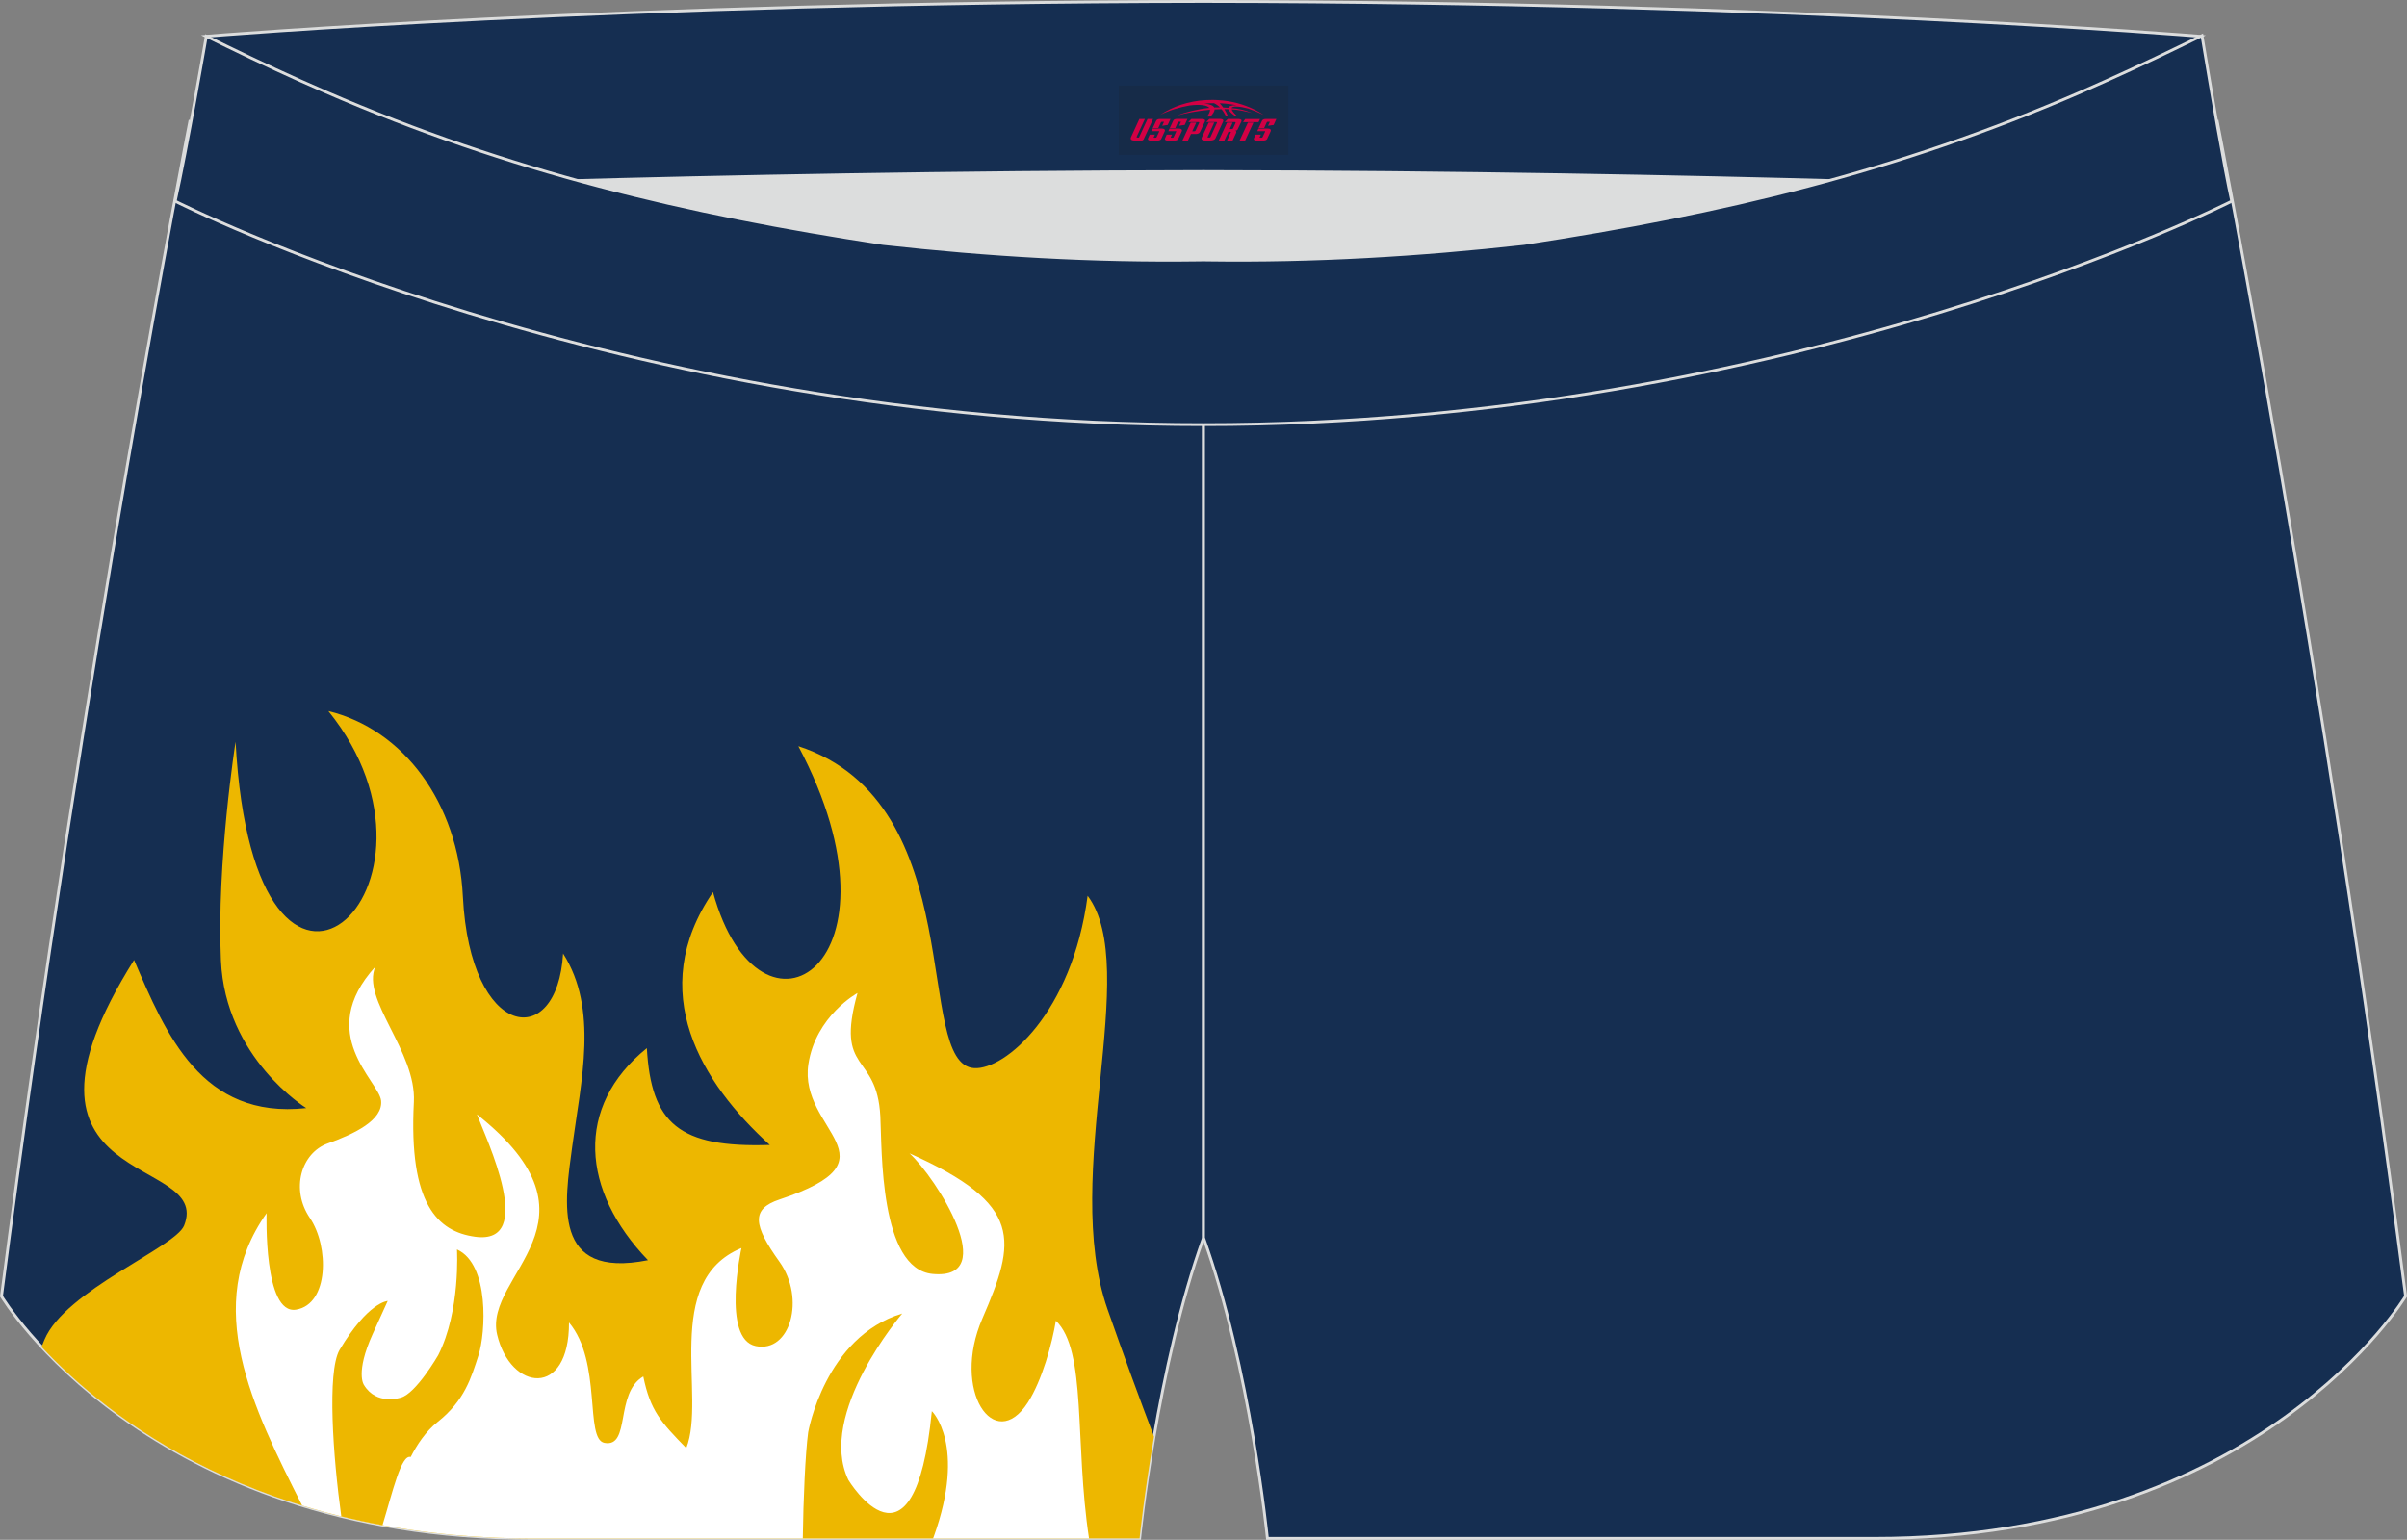 <?xml version="1.0" encoding="utf-8"?>
<!-- Generator: Adobe Illustrator 22.0.0, SVG Export Plug-In . SVG Version: 6.00 Build 0)  -->
<svg xmlns="http://www.w3.org/2000/svg" xmlns:xlink="http://www.w3.org/1999/xlink" version="1.1" id="图层_1" x="0px" y="0px" width="340.57px" height="217.94px" viewBox="0 0 340.57 217.94" enable-background="new 0 0 340.57 217.94" xml:space="preserve">
<rect x="0" y="0" width="340.57" height="217.94" fill="#808080" stroke="none"/>
<g>
	<path fill="#152E51" stroke="#DCDDDD" stroke-width="0.4" stroke-miterlimit="22.926" d="M123.39,46.25   C85.2,40.44,59.14,32.98,26.85,17.22c0,0-14.83,75.21-26.64,166.24c0,0,20.45,34.28,75.19,34.28s85.85,0,85.85,0   s2.44-24.27,9.04-42.56V60.11l-0.44-11.42l0.44,11.42V48.68C154.54,48.88,138.91,47.99,123.39,46.25z"/>
	<path fill="#EDB700" d="M46.46,100.64c20.13,24.86-10.48,53.4-13.13,4.35c0,0-2.69,17.07-2.07,30.93   c0.61,13.85,12.07,20.91,12.07,20.91c-14.81,1.63-19.87-10.48-24.36-20.96c-20.73,32.98,11.18,27.35,7.08,37.59   c-1.24,3.1-16.86,9.19-19.76,16.16c-0.04,0.09-0.2,0.49-0.41,1.01c9.34,10.05,30.89,27.12,69.51,27.12c54.73,0,85.85,0,85.85,0   s0.61-6.06,2.04-14.41c-1.96-5.17-4.13-11.06-6.57-18.02c-6.67-19.04,4.87-48.3-2.82-58.54c-2.19,16.61-11.7,24.65-16.04,24.4   c-8.74-0.5-0.27-37.53-24.89-45.57c16.37,30.84-5.44,44.83-12.08,20.65c-9.64,14.08-1.61,27.05,8.04,35.79   c-12.85,0.42-16.78-3.02-17.4-13.7c-10.27,8.31-9.26,20.21,0.16,30.01c-13.69,2.74-11.78-8.2-10.71-16.13   c1.26-9.33,3.73-19.39-1.3-27.28c-0.81,13.9-13.15,12.24-14.18-8.06C64.83,113.54,57.04,103.22,46.46,100.64z"/>
	<path fill="#FFFFFF" d="M53.11,136.82c-2.04,4.63,5.82,11.97,5.45,19.15c-0.76,14.52,3.41,18.34,8.64,19.07   c8.81,1.23,1.61-13.81,0.28-17.32c19.17,15.2,0.85,22.67,2.86,31.18c1.89,7.98,10.21,9.05,10.17-1.72   c4.71,5.58,2.18,16.52,5.02,17.04c3.74,0.69,1.43-7.04,5.49-9.4c1,4.87,2.5,6.46,6.08,10.14c2.89-7.25-3.53-23.62,7.81-28.32   c0,0-2.86,12.88,2.03,13.88c4.89,1,7.06-6.74,3.35-11.93c-3.71-5.18-4.06-7.47,0.01-8.82c17.27-5.74,2.64-9.73,4.08-19.16   c1.05-6.85,6.95-10.06,6.95-10.06c-3.22,11.52,2.75,8.27,3.23,17.44c0.24,4.64-0.14,21.63,7.41,22.32   c9.69,0.9,0.52-13.58-3.28-17.07c16.24,7.25,15.07,12.38,10.3,23.4c-4.41,10.18,1.72,19.2,6.44,11.87   c2.02-3.14,3.44-8.36,3.97-11.58c4.41,4.22,2.62,17.21,4.69,30.82H75.4c-12.66,0-23.49-1.84-32.65-4.66   c-6.99-13.87-14.26-28.32-5.03-41.38c0,0-0.46,14.43,4.18,13.65c4.64-0.77,4.69-8.94,1.94-12.98s-1.24-9.2,2.55-10.55   c3.78-1.35,7.84-3.31,7.53-6.07C53.6,153,44.51,146.29,53.11,136.82z"/>
	<path fill="#EDB700" d="M132.02,217.74c0.06-0.14,0.09-0.22,0.09-0.22c4.69-13.04-0.26-17.79-0.26-17.79   c-2.49,25.16-11.81,9.74-11.81,9.74c-4.51-9.36,7.62-23.56,7.62-23.56c-10.96,3.3-13.31,16.81-13.31,16.81   c-0.4,2.98-0.69,9.54-0.76,15.02L132.02,217.74L132.02,217.74z"/>
	<path fill="#EDB700" d="M58.11,206.22c-1.35-0.41-2.55,4.93-3.99,9.65c-2.01-0.37-3.95-0.79-5.83-1.25   c-1.17-8.45-2.02-20.39-0.26-23.53c4.07-6.85,6.83-6.96,6.83-6.96l-2.15,4.73c-2.46,5.45-1.22,7.15-1.22,7.15   c1.8,2.98,5.23,1.8,5.23,1.8c2.14-0.56,5.28-6,5.28-6c3.19-6.26,2.66-14.97,2.66-14.97c4.63,2.1,4.07,11.81,3.04,14.99   c-1.03,3.18-1.96,6.4-5.78,9.43C60.25,202.58,58.99,204.49,58.11,206.22z"/>
	<path fill="#152E51" stroke="#DCDDDD" stroke-width="0.4" stroke-miterlimit="22.926" d="M217.19,46.25   c38.19-5.81,64.25-13.27,96.54-29.03c0,0,14.83,75.21,26.64,166.24c0,0-20.45,34.28-75.19,34.28s-85.85,0-85.85,0   s-2.44-24.27-9.04-42.56V60.11l0.44-11.42l-0.44,11.42V48.68C186.03,48.88,201.66,47.99,217.19,46.25z"/>
	<path fill="#DCDDDD" d="M217.19,46.25c32.31-4.91,55.94-11.01,82-22.32c-85.24-3.77-172.56-3.77-257.8,0   c26.06,11.31,49.69,17.4,82,22.32C152.9,49.57,187.67,49.57,217.19,46.25z"/>
	<path fill="#152E51" stroke="#DCDDDD" stroke-width="0.4" stroke-miterlimit="22.926" d="M41.39,26.9c0,0,57.06-2.52,128.9-2.62   c71.84,0.1,128.9,2.62,128.9,2.62c4.74-2.06,7.2-19.34,12.17-21.76c0,0-58.04-4.85-141.07-4.94C87.25,0.29,29.19,5.13,29.19,5.13   C34.17,7.56,36.65,24.84,41.39,26.9z"/>
	<path fill="#152E51" stroke="#DCDDDD" stroke-width="0.4" stroke-miterlimit="22.926" d="M124.94,34.46   c14.85,1.66,29.79,2.55,44.73,2.34l0.61-0.01l0.61,0.01c14.94,0.21,29.88-0.68,44.73-2.34c28.02-4.27,52.81-10.15,78.82-21.44   c4.73-2.06,9.42-4.23,14.06-6.49l3.06-1.49c1.29,7.74,3.2,18.96,4.21,23.44c0,0-62.31,31.65-145.49,31.62   C87.11,60.13,24.79,28.48,24.79,28.48c1.6-7.15,4.4-23.35,4.4-23.35l0.29,0.14l2.58,1.26c4.64,2.26,9.32,4.44,14.06,6.49   C72.14,24.31,96.92,30.19,124.94,34.46z"/>
	
</g>
<g id="tag_logo">
	<rect y="12.11" fill="#162B48" width="24" height="9.818" x="158.29"/>
	<g>
		<path fill="#D30044" d="M174.25,15.3l0.005-0.011c0.131-0.311,1.085-0.262,2.351,0.071c0.715,0.24,1.44,0.54,2.193,0.9    c-0.218-0.147-0.447-0.289-0.682-0.42l0.011,0.005l-0.011-0.005c-1.478-0.845-3.218-1.418-5.1-1.62    c-1.282-0.115-1.658-0.082-2.411-0.055c-2.449,0.142-4.68,0.905-6.458,2.095c1.26-0.638,2.722-1.075,4.195-1.336    c1.467-0.18,2.476-0.033,2.771,0.344c-1.691,0.175-3.469,0.633-4.555,1.075c1.156-0.338,2.967-0.665,4.647-0.813    c0.016,0.251-0.115,0.567-0.415,0.96h0.475c0.376-0.382,0.584-0.725,0.595-1.004c0.333-0.022,0.66-0.033,0.971-0.033    C173.08,15.74,173.29,16.09,173.49,16.48h0.262c-0.125-0.344-0.295-0.687-0.518-1.036c0.207,0,0.393,0.005,0.567,0.011    c0.104,0.267,0.496,0.66,1.058,1.025h0.245c-0.442-0.365-0.753-0.753-0.835-1.004c1.047,0.065,1.696,0.224,2.885,0.513    C176.07,15.56,175.33,15.39,174.25,15.3z M171.81,15.21c-0.164-0.295-0.655-0.485-1.402-0.551    c0.464-0.033,0.922-0.055,1.364-0.055c0.311,0.147,0.589,0.344,0.84,0.589C172.35,15.19,172.08,15.2,171.81,15.21z M173.79,15.26c-0.224-0.016-0.458-0.027-0.715-0.044c-0.147-0.202-0.311-0.398-0.502-0.6c0.082,0,0.164,0.005,0.24,0.011    c0.72,0.033,1.429,0.125,2.138,0.273C174.28,14.86,173.9,15.02,173.79,15.26z"/>
		<path fill="#D30044" d="M161.21,16.84L160.04,19.39C159.86,19.76,160.13,19.9,160.61,19.9l0.873,0.005    c0.115,0,0.251-0.049,0.327-0.175l1.342-2.891H162.37L161.15,19.47H160.98c-0.147,0-0.185-0.033-0.147-0.125l1.156-2.504H161.21L161.21,16.84z M163.07,18.19h1.271c0.36,0,0.584,0.125,0.442,0.425L164.31,19.65C164.21,19.87,163.94,19.9,163.71,19.9H162.79c-0.267,0-0.442-0.136-0.349-0.333l0.235-0.513h0.742L163.24,19.43C163.22,19.48,163.26,19.49,163.32,19.49h0.18    c0.082,0,0.125-0.016,0.147-0.071l0.376-0.813c0.011-0.022,0.011-0.044-0.055-0.044H162.9L163.07,18.19L163.07,18.19z M163.89,18.12h-0.78l0.475-1.025c0.098-0.218,0.338-0.256,0.578-0.256H165.61L165.22,17.68L164.44,17.8l0.262-0.562H164.41c-0.082,0-0.12,0.016-0.147,0.071L163.89,18.12L163.89,18.12z M165.48,18.19L165.31,18.56h1.069c0.06,0,0.06,0.016,0.049,0.044    L166.05,19.42C166.03,19.47,165.99,19.49,165.91,19.49H165.73c-0.055,0-0.104-0.011-0.082-0.06l0.175-0.376H165.08L164.85,19.57C164.75,19.76,164.93,19.9,165.2,19.9h0.916c0.24,0,0.502-0.033,0.605-0.251l0.475-1.031c0.142-0.3-0.082-0.425-0.442-0.425H165.48L165.48,18.19z M166.29,18.12l0.371-0.818c0.022-0.055,0.06-0.071,0.147-0.071h0.295L166.84,17.79l0.791-0.115l0.387-0.845H166.57c-0.24,0-0.48,0.038-0.578,0.256L165.52,18.12L166.29,18.12L166.29,18.12z M168.69,18.58h0.278c0.087,0,0.153-0.022,0.202-0.115    l0.496-1.075c0.033-0.076-0.011-0.12-0.125-0.12H168.14l0.431-0.431h1.522c0.355,0,0.485,0.153,0.393,0.355l-0.676,1.445    c-0.06,0.125-0.175,0.333-0.644,0.327l-0.649-0.005L168.08,19.9H167.3l1.178-2.558h0.785L168.69,18.58L168.69,18.58z     M171.28,19.39c-0.022,0.049-0.06,0.076-0.142,0.076h-0.191c-0.082,0-0.109-0.027-0.082-0.076l0.944-2.051h-0.785l-0.987,2.138    c-0.125,0.273,0.115,0.415,0.453,0.415h0.72c0.327,0,0.649-0.071,0.769-0.322l1.085-2.384c0.093-0.202-0.06-0.355-0.415-0.355    h-1.533l-0.431,0.431h1.38c0.115,0,0.164,0.033,0.131,0.104L171.28,19.39L171.28,19.39z M174,18.26h0.278    c0.087,0,0.158-0.022,0.202-0.115l0.344-0.753c0.033-0.076-0.011-0.12-0.125-0.12h-1.402l0.425-0.431h1.527    c0.355,0,0.485,0.153,0.393,0.355l-0.529,1.124c-0.044,0.093-0.147,0.18-0.393,0.18c0.224,0.011,0.256,0.158,0.175,0.327    l-0.496,1.075h-0.785l0.54-1.167c0.022-0.055-0.005-0.087-0.104-0.087h-0.235L173.23,19.9h-0.785l1.178-2.558h0.785L174,18.26L174,18.26z M176.57,17.35L175.39,19.9h0.785l1.184-2.558H176.57L176.57,17.35z M178.08,17.28l0.202-0.431h-2.1l-0.295,0.431    H178.08L178.08,17.28z M178.06,18.19h1.271c0.36,0,0.584,0.125,0.442,0.425l-0.475,1.031c-0.104,0.218-0.371,0.251-0.605,0.251    h-0.916c-0.267,0-0.442-0.136-0.349-0.333l0.235-0.513h0.742L178.23,19.43c-0.022,0.049,0.022,0.06,0.082,0.06h0.18    c0.082,0,0.125-0.016,0.147-0.071l0.376-0.813c0.011-0.022,0.011-0.044-0.049-0.044h-1.069L178.06,18.19L178.06,18.19z     M178.87,18.12H178.09l0.475-1.025c0.098-0.218,0.338-0.256,0.578-0.256h1.451l-0.387,0.845l-0.791,0.115l0.262-0.562h-0.295    c-0.082,0-0.12,0.016-0.147,0.071L178.87,18.12z"/>
	</g>
</g>
</svg>